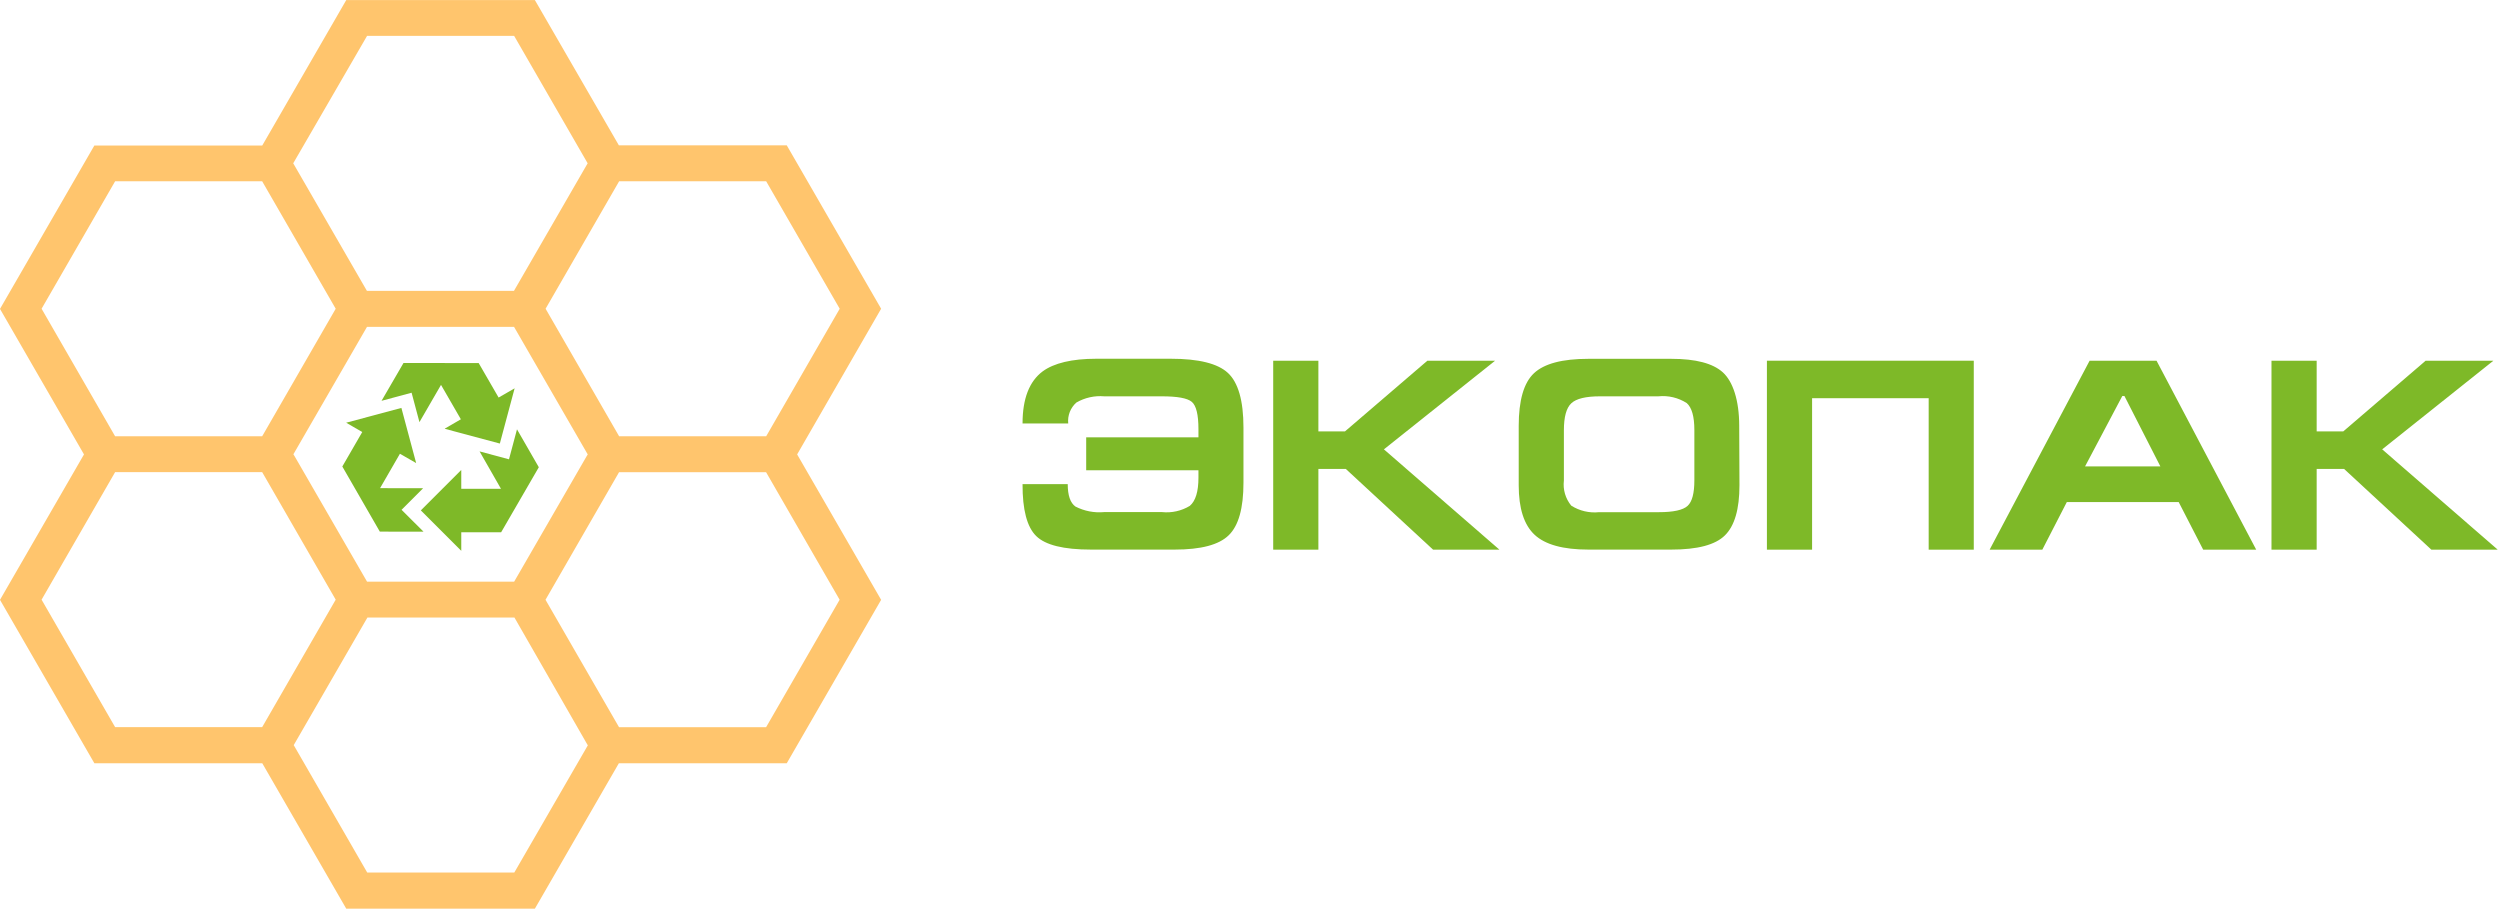 <?xml version="1.0" encoding="UTF-8"?>
<svg xmlns="http://www.w3.org/2000/svg" width="306" height="112" viewBox="0 0 306 112" fill="none">
  <g clip-path="url(#clip0_0_3)">
    <path d="M107.85 37.79L96.3 17.79H75.75L65.47 0.01H42.38L32.1 17.81H11.55L0 37.81L10.28 55.62L0 73.42L11.55 93.42H32.1L42.38 111.22H65.47L75.75 93.42H96.3L107.85 73.42L97.57 55.62L107.85 37.79ZM102.78 37.79L93.78 53.4H75.78L66.78 37.79L75.78 22.19H93.78L102.78 37.79ZM62.93 71.2H44.93L36.04 55.81L35.91 55.6L36.04 55.38L44.92 40.01H62.92L71.81 55.4L71.94 55.62L71.81 55.83L62.93 71.2ZM44.93 4.39H62.93L71.93 19.99L71.8 20.21L62.91 35.6H44.91L36.02 20.21L35.89 19.99L44.93 4.39ZM14.09 22.19H32.09L41.09 37.79L32.09 53.4H14.09L5.09 37.79L14.09 22.19ZM5.09 73.4L14.09 57.79H32.09L41.09 73.4L32.09 89H14.09L5.09 73.4ZM62.95 106.8H44.95L35.95 91.2L36.08 90.98L44.97 75.59H62.97L71.82 91.01L71.95 91.23L62.95 106.8ZM93.77 89.01H75.77L66.77 73.41L75.77 57.8H93.77L102.77 73.41L93.77 89.01Z" fill="#FFC56D"></path>
    <path d="M63.28 52.55L62.3 56.22L58.7 55.25L61.32 59.83H56.46V57.55H56.43L51.51 62.47L56.46 67.42V65.15H61.34L65.95 57.19L63.28 52.55Z" fill="#7EB928"></path>
    <path d="M51.84 65.08L49.15 62.4L51.79 59.76L46.52 59.75L48.95 55.54L50.92 56.67L50.93 56.65L49.13 49.93L42.37 51.74L44.34 52.88L41.9 57.1L46.49 65.07L51.84 65.08Z" fill="#7EB928"></path>
    <path d="M46.7 49.06L50.38 48.07L51.34 51.67L53.98 47.11L56.41 51.32L54.45 52.46L54.46 52.49L61.18 54.29L62.99 47.53L61.03 48.66L58.59 44.44L49.39 44.43L46.7 49.06Z" fill="#7EB928"></path>
    <path d="M132.95 53.53H146.69V52.53C146.69 50.76 146.42 49.65 145.88 49.19C145.34 48.73 144.11 48.51 142.2 48.51H135.16C133.972 48.408 132.782 48.673 131.75 49.27C131.391 49.586 131.114 49.983 130.94 50.429C130.766 50.874 130.701 51.355 130.75 51.83H125.16C125.16 48.803 125.983 46.677 127.63 45.45C129 44.45 131.19 43.91 134.18 43.91H143.3C146.72 43.91 149.05 44.49 150.3 45.65C151.55 46.81 152.2 49.03 152.2 52.33V59.09C152.2 62.203 151.6 64.343 150.4 65.51C149.2 66.69 147 67.27 143.78 67.27H133.52C130.187 67.27 127.957 66.717 126.83 65.61C125.703 64.503 125.147 62.387 125.16 59.26H130.69C130.69 60.63 131 61.55 131.63 62C132.715 62.557 133.936 62.793 135.15 62.68H142.23C143.416 62.805 144.61 62.538 145.63 61.92C146.34 61.32 146.69 60.17 146.69 58.46V57.56H132.95V53.53Z" fill="#7EB928"></path>
    <path d="M161.37 44.15V52.8H164.63L174.71 44.15H183L169.39 55L183.53 67.28H175.41L164.73 57.4H161.37V67.28H155.84V44.15H161.37Z" fill="#7EB928"></path>
    <path d="M212.91 59.39C212.91 62.317 212.317 64.363 211.13 65.53C209.95 66.7 207.76 67.27 204.56 67.27H194.41C191.33 67.27 189.14 66.667 187.84 65.46C186.54 64.253 185.89 62.23 185.89 59.39V52.13C185.89 49.01 186.51 46.85 187.76 45.68C189.01 44.51 191.22 43.92 194.41 43.92H204.56C207.56 43.92 209.66 44.47 210.88 45.58C212.1 46.69 212.88 48.98 212.88 52.13L212.91 59.39ZM191.42 58.82C191.354 59.366 191.4 59.92 191.555 60.447C191.71 60.975 191.97 61.466 192.32 61.89C193.337 62.536 194.542 62.818 195.74 62.69H203.06C204.84 62.69 206 62.43 206.56 61.92C207.12 61.41 207.39 60.37 207.39 58.79V52.63C207.39 50.99 207.08 49.89 206.46 49.34C205.425 48.675 204.194 48.383 202.97 48.51H195.84C194.11 48.51 192.94 48.79 192.33 49.36C191.72 49.93 191.42 51.03 191.42 52.67V58.82Z" fill="#7EB928"></path>
    <path d="M216.27 44.15H241.59V67.28H236.07V48.74H221.8V67.28H216.27V44.15Z" fill="#7EB928"></path>
    <path d="M249.98 67.28H243.53L255.77 44.15H263.96L276.16 67.28H269.67L266.67 61.45H252.98L249.98 67.28ZM255.21 57.09H264.43L260.03 48.47H259.77L255.21 57.09Z" fill="#7EB928"></path>
    <path d="M283.56 44.15V52.8H286.82L296.9 44.15H305.19L291.58 55L305.72 67.28H297.6L286.92 57.4H283.56V67.28H278.03V44.15H283.56Z" fill="#7EB928"></path>
  </g>
  <defs>
    <clipPath id="clip0_0_3">
      <rect width="305.72" height="111.2" fill="white"></rect>
    </clipPath>
  </defs>
</svg>
